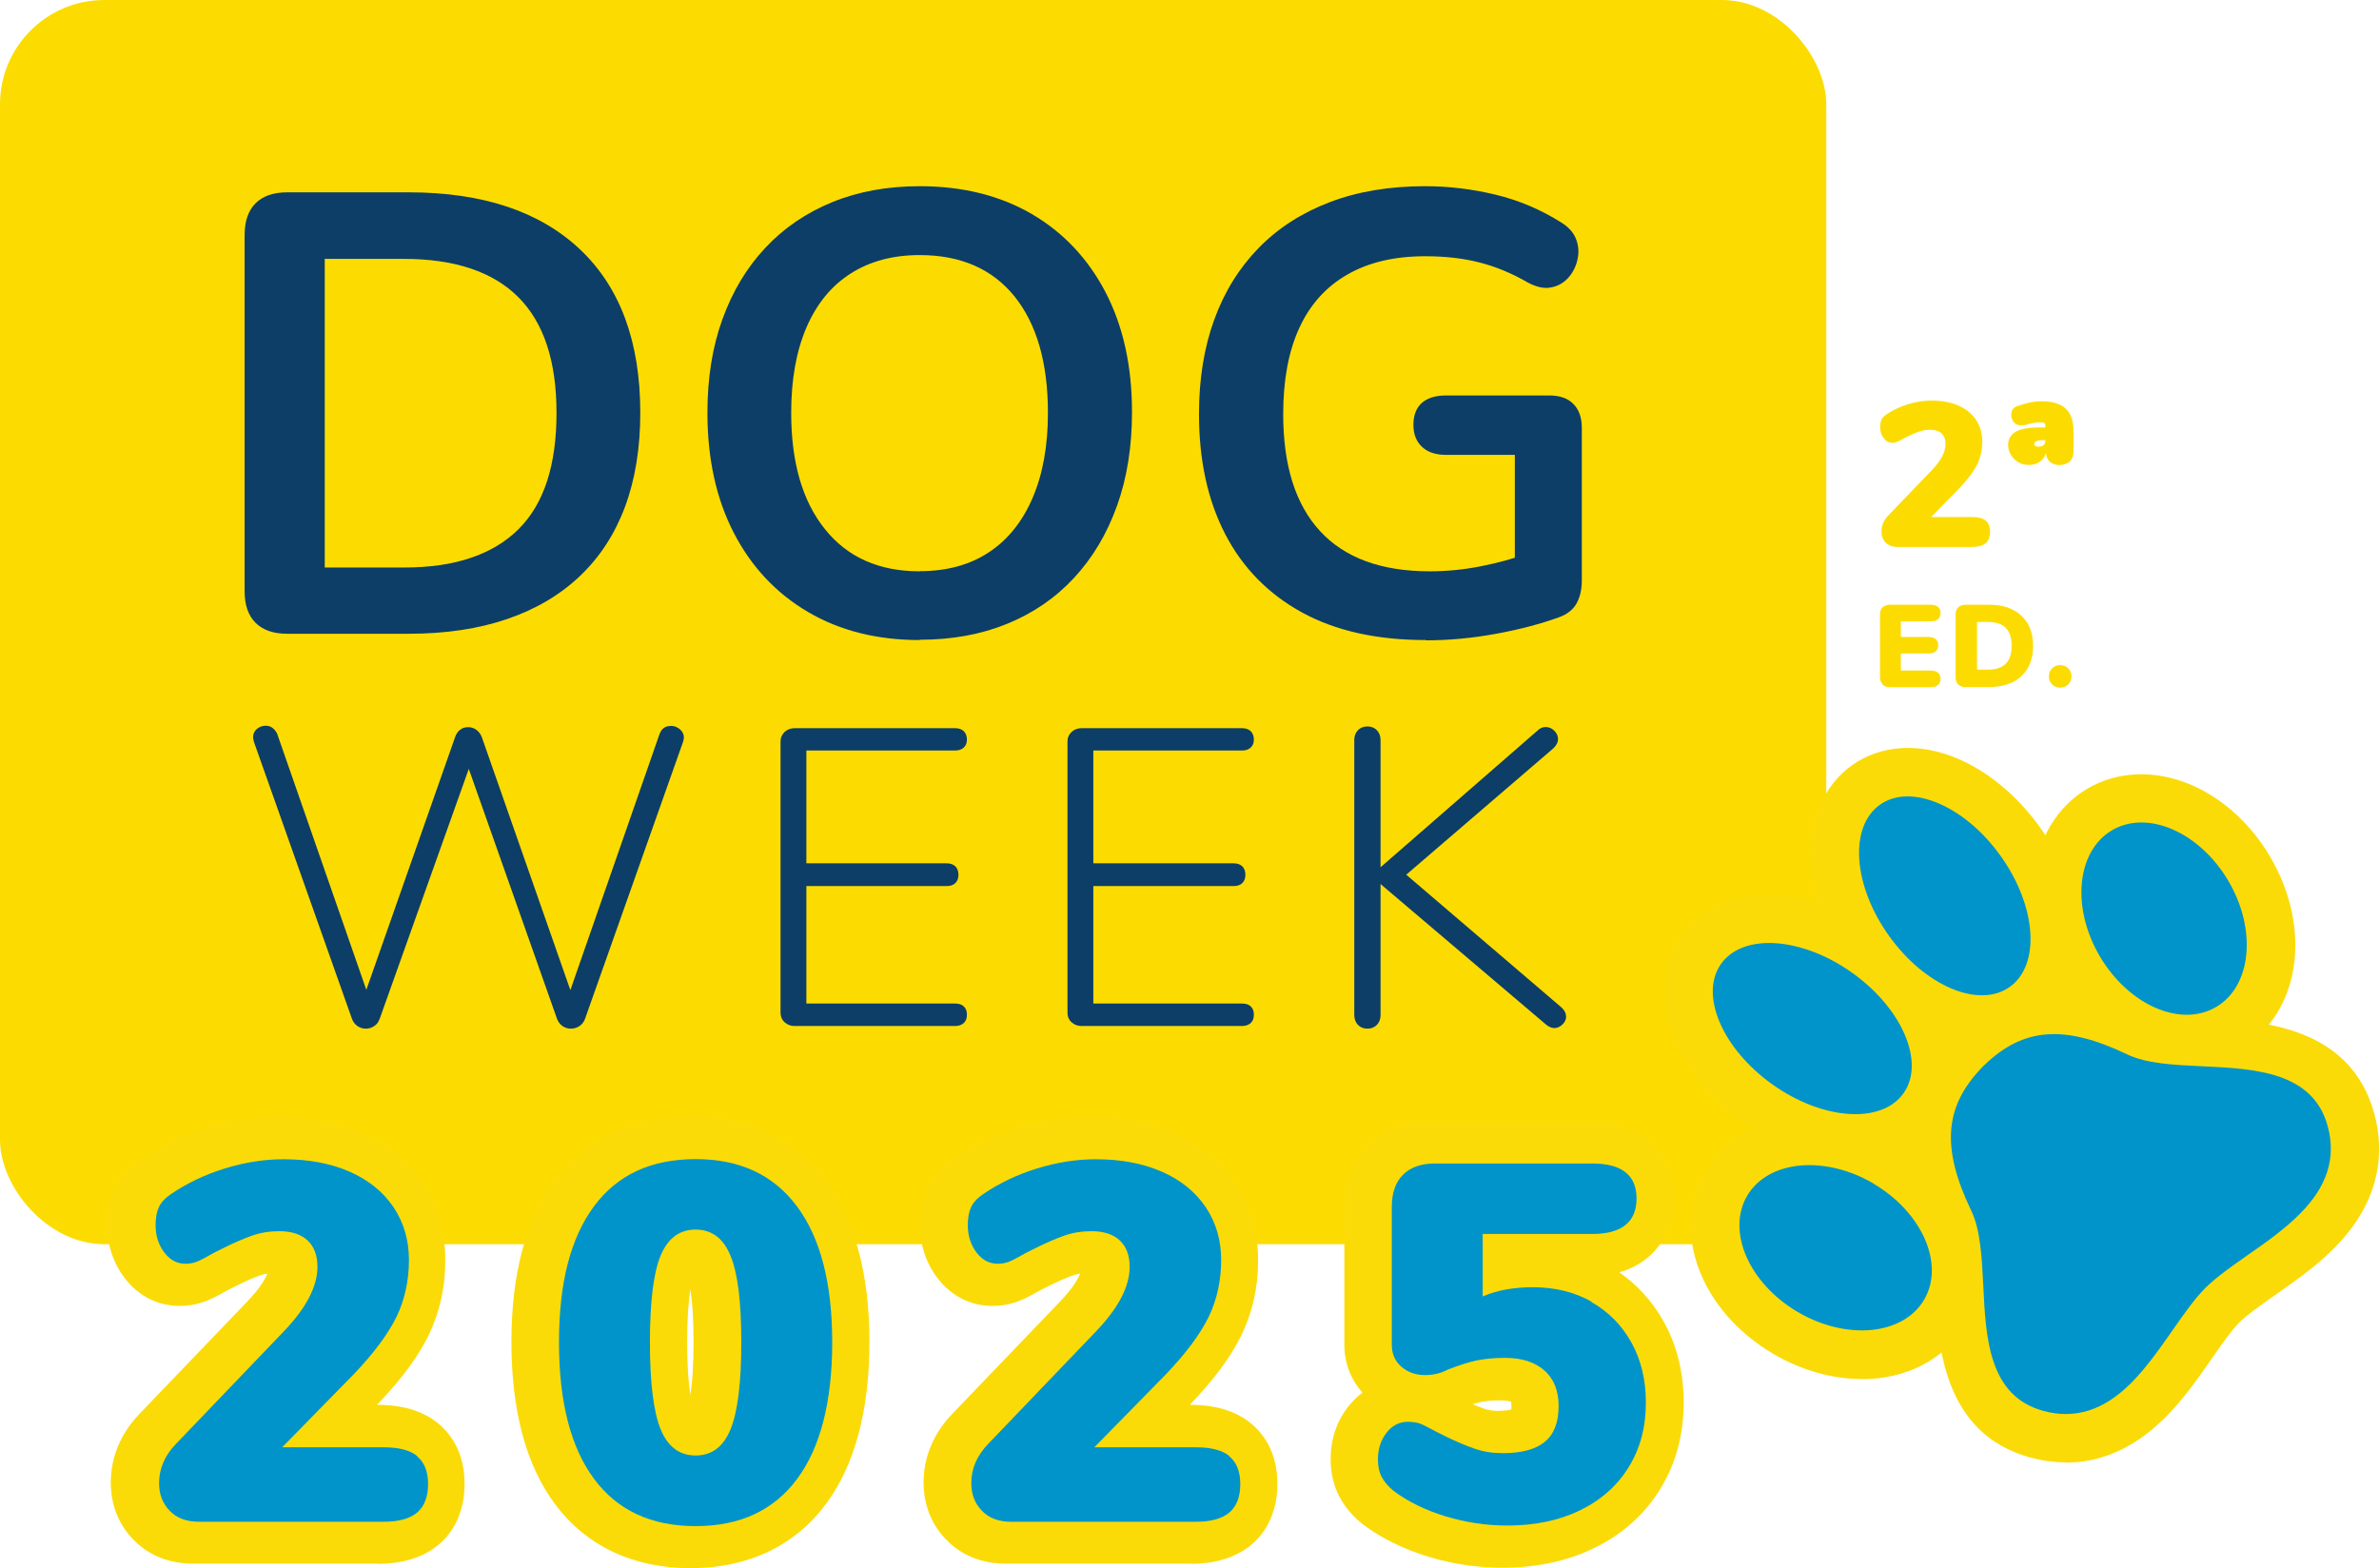 <?xml version="1.0" encoding="UTF-8"?>
<svg id="Livello_2" data-name="Livello 2" xmlns="http://www.w3.org/2000/svg" viewBox="0 0 163 107.46">
  <defs>
    <style>
      .cls-1 {
        fill: #0094ca;
      }

      .cls-1, .cls-2, .cls-3, .cls-4 {
        stroke-width: 0px;
      }

      .cls-2 {
        fill: #fcdc00;
      }

      .cls-3 {
        fill: #0d3e67;
      }

      .cls-4 {
        fill: #fbdb07;
      }
    </style>
  </defs>
  <g id="Livello_1-2" data-name="Livello 1">
    <g>
      <rect class="cls-2" width="125.13" height="85.26" rx="7.15" ry="7.15"/>
      <g>
        <path class="cls-1" d="M28.19,99.77c.5.41.75,1.04.75,1.9s-.25,1.53-.75,1.95c-.5.42-1.26.63-2.28.63h-12.69c-.83,0-1.5-.25-1.98-.75-.49-.5-.73-1.13-.73-1.9,0-1,.39-1.9,1.18-2.71l7.37-7.69c1.53-1.6,2.3-3.07,2.3-4.42,0-.79-.23-1.39-.68-1.81s-1.1-.63-1.93-.63c-.67,0-1.29.1-1.86.3-.57.2-1.22.48-1.96.85l-.7.35c-.09.05-.27.15-.54.3-.27.15-.5.26-.71.33-.21.07-.43.1-.66.1-.58,0-1.07-.26-1.46-.78-.39-.52-.59-1.14-.59-1.86,0-.51.08-.93.23-1.25.15-.32.44-.63.85-.9,1.09-.74,2.31-1.32,3.67-1.74,1.36-.42,2.7-.63,4.02-.63,1.72,0,3.22.28,4.52.85,1.3.57,2.3,1.38,3.01,2.43.71,1.06,1.06,2.27,1.06,3.63s-.28,2.71-.85,3.88c-.57,1.17-1.54,2.48-2.9,3.91l-4.94,5.04h6.99c1.02,0,1.78.2,2.28.61Z"/>
        <path class="cls-4" d="M25.91,107.15h-12.69c-2.05,0-3.34-.88-4.07-1.63-1.02-1.04-1.56-2.4-1.56-3.93,0-1.75.69-3.39,2-4.74l7.36-7.67c.76-.79,1.18-1.44,1.37-1.9-.18.02-.34.06-.48.11-.45.16-.99.39-1.62.71l-.7.35c-.06.03-.2.11-.41.23-.43.24-.83.43-1.23.56-.49.17-1.03.25-1.58.25-1.5,0-2.84-.69-3.78-1.94-.77-1.02-1.18-2.27-1.18-3.61,0-.94.17-1.77.5-2.48.38-.81,1.01-1.52,1.87-2.1,1.31-.89,2.8-1.6,4.43-2.1,1.62-.5,3.26-.75,4.87-.75,2.11,0,4.02.37,5.69,1.1,1.81.79,3.24,1.96,4.26,3.48,1.03,1.54,1.55,3.31,1.55,5.25s-.39,3.58-1.14,5.15c-.71,1.46-1.83,2.98-3.42,4.65l-.12.13h.07c1.7,0,3.08.42,4.11,1.26.83.68,1.82,1.94,1.82,4.15s-.97,3.5-1.79,4.18c-1.03.86-2.43,1.3-4.14,1.3ZM23.1,83.31c.6.73,1.17,1.85,1.17,3.48,0,1.12-.29,2.26-.88,3.4.32-.44.58-.86.76-1.25.38-.78.56-1.63.56-2.61,0-.78-.19-1.44-.57-2.02-.26-.39-.61-.73-1.04-1.01Z"/>
        <path class="cls-1" d="M40.35,101.32c-1.6-2.16-2.4-5.27-2.4-9.36s.8-7.16,2.4-9.32c1.6-2.16,3.92-3.23,6.96-3.23s5.33,1.08,6.94,3.23c1.61,2.16,2.42,5.26,2.42,9.32s-.8,7.2-2.4,9.36c-1.6,2.16-3.92,3.24-6.96,3.24s-5.36-1.08-6.96-3.24ZM49.7,97.91c.49-1.21.73-3.19.73-5.95s-.24-4.71-.73-5.91c-.49-1.21-1.29-1.81-2.4-1.81s-1.91.6-2.4,1.79c-.49,1.19-.73,3.17-.73,5.93s.24,4.74.73,5.95c.49,1.21,1.29,1.81,2.4,1.81s1.91-.6,2.4-1.81Z"/>
        <path class="cls-4" d="M47.3,107.46c-3.94,0-7.15-1.53-9.29-4.41-1.97-2.66-2.97-6.39-2.97-11.09s1-8.4,2.97-11.05c2.14-2.88,5.35-4.41,9.29-4.41s7.12,1.52,9.27,4.4c1.99,2.66,3,6.38,3,11.06s-1,8.43-2.97,11.09c-2.14,2.89-5.36,4.41-9.29,4.41ZM52.62,85.58c.49,1.54.72,3.59.72,6.38s-.24,4.94-.74,6.48c.76-1.6,1.15-3.77,1.15-6.48s-.38-4.8-1.13-6.38ZM41.99,85.55c-.75,1.59-1.13,3.74-1.13,6.41s.39,4.88,1.15,6.48c-.5-1.54-.74-3.63-.74-6.48s.23-4.88.72-6.41ZM47.3,88.35c-.12.76-.22,1.91-.22,3.61s.1,2.86.22,3.63c.12-.76.22-1.92.22-3.63s-.1-2.85-.22-3.61Z"/>
        <path class="cls-1" d="M83.87,99.77c.5.41.75,1.04.75,1.9s-.25,1.53-.75,1.95c-.5.42-1.26.63-2.28.63h-12.69c-.83,0-1.5-.25-1.98-.75-.49-.5-.73-1.13-.73-1.9,0-1,.39-1.9,1.18-2.71l7.37-7.69c1.53-1.6,2.3-3.07,2.3-4.42,0-.79-.23-1.39-.68-1.81s-1.1-.63-1.93-.63c-.67,0-1.29.1-1.86.3-.57.2-1.22.48-1.96.85l-.7.35c-.09.05-.27.15-.54.3-.27.15-.5.26-.71.33-.21.07-.43.1-.66.1-.58,0-1.07-.26-1.46-.78-.39-.52-.59-1.14-.59-1.86,0-.51.08-.93.23-1.25.15-.32.44-.63.85-.9,1.09-.74,2.31-1.32,3.67-1.74,1.36-.42,2.7-.63,4.02-.63,1.72,0,3.22.28,4.52.85,1.3.57,2.3,1.38,3.01,2.43.71,1.06,1.06,2.27,1.06,3.63s-.28,2.71-.85,3.88c-.57,1.17-1.54,2.48-2.9,3.91l-4.94,5.04h6.99c1.02,0,1.78.2,2.28.61Z"/>
        <path class="cls-4" d="M81.6,107.15h-12.69c-2.05,0-3.34-.88-4.07-1.63-1.02-1.04-1.56-2.4-1.56-3.93,0-1.75.69-3.39,2-4.74l7.36-7.67c.76-.79,1.18-1.44,1.37-1.9-.18.02-.34.06-.48.11-.45.16-.99.39-1.62.71l-.7.35c-.06.03-.2.11-.41.23-.43.24-.83.43-1.23.56-.49.17-1.03.25-1.58.25-1.5,0-2.84-.69-3.78-1.94-.77-1.02-1.18-2.27-1.18-3.61,0-.94.17-1.77.5-2.48.38-.81,1.01-1.52,1.87-2.1,1.31-.89,2.8-1.6,4.43-2.1,1.62-.5,3.26-.75,4.87-.75,2.11,0,4.02.37,5.69,1.1,1.81.79,3.24,1.96,4.26,3.48,1.03,1.54,1.55,3.31,1.55,5.25s-.39,3.58-1.14,5.15c-.71,1.46-1.83,2.98-3.42,4.65l-.12.13h.07c1.7,0,3.08.42,4.11,1.26.83.68,1.82,1.94,1.82,4.15s-.97,3.5-1.79,4.18c-1.03.86-2.43,1.3-4.14,1.3ZM78.78,83.31c.6.73,1.17,1.85,1.17,3.48,0,1.12-.29,2.26-.88,3.4.32-.44.58-.86.76-1.25.38-.78.56-1.63.56-2.61,0-.78-.19-1.44-.57-2.02-.26-.39-.61-.73-1.04-1.01Z"/>
        <path class="cls-1" d="M108.71,89.2c1.17.66,2.09,1.59,2.75,2.78.66,1.19.99,2.57.99,4.12,0,1.67-.39,3.14-1.18,4.42-.79,1.28-1.9,2.26-3.34,2.96-1.44.7-3.1,1.04-4.97,1.04-1.44,0-2.85-.21-4.23-.63-1.38-.42-2.57-1-3.56-1.74-.37-.3-.64-.62-.82-.96s-.26-.74-.26-1.2c0-.72.2-1.33.59-1.83.39-.5.88-.75,1.46-.75.35,0,.64.05.87.14.23.09.58.27,1.04.52l.7.35c.72.35,1.37.63,1.96.83.59.21,1.23.31,1.93.31,1.3,0,2.26-.26,2.89-.78.63-.52.94-1.34.94-2.45,0-1.04-.32-1.86-.97-2.43-.65-.58-1.55-.87-2.71-.87-.7,0-1.33.06-1.9.17-.57.12-1.23.33-2,.63-.49.26-1.01.38-1.56.38-.65,0-1.19-.19-1.63-.57-.44-.38-.66-.89-.66-1.51v-9.42c0-.97.25-1.72.77-2.23.51-.51,1.24-.77,2.19-.77h10.78c2.02,0,3.03.8,3.03,2.4s-1.01,2.43-3.03,2.43h-7.51v4.28c.97-.42,2.12-.63,3.44-.63,1.51,0,2.85.33,4.02.99Z"/>
        <path class="cls-4" d="M102.95,107.43c-1.71,0-3.42-.25-5.07-.75-1.7-.52-3.2-1.25-4.46-2.19l-.09-.07c-.68-.55-1.21-1.19-1.57-1.88-.39-.75-.59-1.61-.59-2.54,0-1.37.42-2.62,1.22-3.63.29-.36.61-.68.96-.94-.8-.89-1.24-2.04-1.24-3.29v-9.42c0-2.21.88-3.55,1.62-4.28.74-.74,2.07-1.62,4.25-1.62h10.78c4.38,0,5.93,2.86,5.93,5.31,0,2-1.02,4.27-3.74,5.06,1.26.88,2.28,2.01,3.05,3.39.9,1.62,1.36,3.49,1.36,5.53,0,2.21-.54,4.21-1.62,5.95-1.08,1.75-2.61,3.11-4.55,4.04-1.83.89-3.93,1.33-6.24,1.33ZM107.71,92.01c.82.83,1.67,2.21,1.67,4.34,0,.81-.11,1.5-.29,2.1.31-.68.46-1.46.46-2.34,0-1.06-.21-1.95-.63-2.71-.31-.56-.71-1.02-1.2-1.38ZM100.89,96.22c.28.12.54.22.79.31.28.1.6.15.96.15.46,0,.75-.05.91-.09,0-.06.01-.14.01-.24,0-.23-.04-.31-.04-.31-.02.02-.24-.08-.74-.08s-.94.04-1.32.12c-.17.04-.36.08-.57.15ZM97.93,82.63s0,.05,0,.08v8.38c.14-.05.27-.1.41-.15v-8.31h-.36s-.03,0-.05,0Z"/>
      </g>
      <g>
        <path class="cls-1" d="M28.58,99.8c.5.41.75,1.04.75,1.9s-.25,1.53-.75,1.95c-.5.42-1.26.63-2.28.63h-12.69c-.83,0-1.5-.25-1.98-.75-.49-.5-.73-1.13-.73-1.9,0-1,.39-1.9,1.18-2.71l7.37-7.69c1.53-1.6,2.3-3.07,2.3-4.42,0-.79-.23-1.39-.68-1.81s-1.1-.63-1.93-.63c-.67,0-1.29.1-1.86.3-.57.2-1.22.48-1.96.85l-.7.35c-.09.05-.27.15-.54.3-.27.15-.5.26-.71.33-.21.07-.43.1-.66.1-.58,0-1.07-.26-1.46-.78-.39-.52-.59-1.14-.59-1.86,0-.51.08-.93.23-1.25.15-.32.44-.63.85-.9,1.09-.74,2.31-1.32,3.67-1.74,1.36-.42,2.7-.63,4.02-.63,1.72,0,3.22.28,4.52.85,1.3.57,2.3,1.38,3.01,2.43.71,1.06,1.06,2.27,1.06,3.63s-.28,2.71-.85,3.88c-.57,1.17-1.54,2.48-2.9,3.91l-4.94,5.04h6.99c1.02,0,1.78.2,2.28.61Z"/>
        <path class="cls-1" d="M40.7,101.34c-1.6-2.16-2.4-5.27-2.4-9.36s.8-7.16,2.4-9.32c1.6-2.16,3.92-3.23,6.96-3.23s5.33,1.08,6.94,3.23c1.61,2.16,2.42,5.26,2.42,9.32s-.8,7.2-2.4,9.36c-1.6,2.16-3.92,3.24-6.96,3.24s-5.36-1.08-6.96-3.24ZM50.06,97.93c.49-1.21.73-3.19.73-5.95s-.24-4.71-.73-5.91c-.49-1.21-1.29-1.81-2.4-1.81s-1.91.6-2.4,1.79c-.49,1.19-.73,3.17-.73,5.93s.24,4.74.73,5.95c.49,1.21,1.29,1.81,2.4,1.81s1.91-.6,2.4-1.81Z"/>
        <path class="cls-1" d="M84.23,99.8c.5.41.75,1.04.75,1.9s-.25,1.53-.75,1.95c-.5.42-1.26.63-2.28.63h-12.69c-.83,0-1.5-.25-1.98-.75-.49-.5-.73-1.13-.73-1.9,0-1,.39-1.9,1.18-2.71l7.37-7.69c1.53-1.6,2.3-3.07,2.3-4.42,0-.79-.23-1.39-.68-1.81s-1.1-.63-1.93-.63c-.67,0-1.29.1-1.86.3-.57.2-1.22.48-1.96.85l-.7.35c-.09.05-.27.15-.54.3-.27.15-.5.26-.71.33-.21.07-.43.1-.66.1-.58,0-1.07-.26-1.46-.78-.39-.52-.59-1.14-.59-1.86,0-.51.08-.93.23-1.25.15-.32.44-.63.85-.9,1.09-.74,2.31-1.32,3.67-1.74,1.36-.42,2.7-.63,4.02-.63,1.72,0,3.22.28,4.52.85,1.3.57,2.3,1.38,3.01,2.43.71,1.06,1.06,2.27,1.06,3.63s-.28,2.71-.85,3.88c-.57,1.17-1.54,2.48-2.9,3.91l-4.94,5.04h6.99c1.02,0,1.78.2,2.28.61Z"/>
        <path class="cls-1" d="M109.03,89.22c1.17.66,2.09,1.59,2.75,2.78.66,1.19.99,2.57.99,4.12,0,1.67-.39,3.14-1.18,4.42-.79,1.28-1.9,2.26-3.34,2.96-1.44.7-3.1,1.04-4.97,1.04-1.44,0-2.85-.21-4.23-.63-1.38-.42-2.57-1-3.56-1.74-.37-.3-.64-.62-.82-.96s-.26-.74-.26-1.2c0-.72.2-1.33.59-1.83.39-.5.88-.75,1.46-.75.35,0,.64.05.87.14.23.09.58.27,1.04.52l.7.35c.72.35,1.37.63,1.96.83.59.21,1.23.31,1.93.31,1.3,0,2.26-.26,2.89-.78.63-.52.94-1.34.94-2.45,0-1.04-.32-1.86-.97-2.43-.65-.58-1.55-.87-2.71-.87-.7,0-1.33.06-1.9.17-.57.12-1.23.33-2,.63-.49.26-1.01.38-1.56.38-.65,0-1.19-.19-1.63-.57-.44-.38-.66-.89-.66-1.51v-9.42c0-.97.25-1.72.77-2.23.51-.51,1.24-.77,2.19-.77h10.78c2.02,0,3.03.8,3.03,2.4s-1.01,2.43-3.03,2.43h-7.51v4.28c.97-.42,2.12-.63,3.44-.63,1.51,0,2.85.33,4.02.99Z"/>
      </g>
      <g>
        <path class="cls-1" d="M126.89,66.65c3.45,2.45,5.03,6.16,3.53,8.27-1.5,2.12-5.52,1.85-8.97-.6-3.45-2.45-5.03-6.16-3.53-8.27,1.5-2.12,5.52-1.85,8.97.6"/>
        <path class="cls-4" d="M127.1,79.65c-2.41,0-5.11-.87-7.57-2.62-5.02-3.57-6.91-9.23-4.31-12.89,2.6-3.67,8.58-3.75,13.6-.18,2.16,1.54,3.85,3.55,4.75,5.66,1.12,2.62.96,5.26-.44,7.23-1.32,1.86-3.52,2.8-6.02,2.8ZM120.66,68c.01.59.72,2.22,2.71,3.63,1.99,1.41,3.75,1.54,4.32,1.36-.01-.59-.72-2.22-2.71-3.63h0c-1.98-1.41-3.75-1.54-4.32-1.36Z"/>
        <path class="cls-1" d="M129.42,64.12c2.46,3.45,6.17,5.02,8.28,3.51,2.12-1.51,1.84-5.53-.62-8.97-2.46-3.45-6.17-5.02-8.28-3.51-2.12,1.51-1.84,5.53.62,8.97"/>
        <path class="cls-4" d="M135.8,71.51c-1.1,0-2.25-.24-3.4-.73-2.12-.9-4.14-2.58-5.67-4.74-1.54-2.16-2.48-4.61-2.63-6.91-.2-2.85.82-5.28,2.79-6.69,1.97-1.4,4.6-1.57,7.23-.46,2.12.9,4.13,2.58,5.67,4.74s2.48,4.61,2.63,6.91c.2,2.85-.82,5.28-2.79,6.69-1.11.79-2.42,1.19-3.83,1.19ZM130.75,57.88c-.18.56-.04,2.33,1.37,4.31h0c1.41,1.98,3.04,2.69,3.63,2.7.18-.56.05-2.33-1.37-4.31-1.41-1.98-3.04-2.69-3.63-2.7Z"/>
        <path class="cls-1" d="M128.36,81.11c3.35,1.97,4.9,5.53,3.47,7.96-1.43,2.43-5.3,2.8-8.65.84-3.35-1.97-4.9-5.53-3.47-7.97,1.43-2.43,5.3-2.8,8.65-.84"/>
        <path class="cls-4" d="M127.57,94.5c-1.98,0-4.09-.56-6.08-1.73-5-2.94-7.04-8.43-4.65-12.5,2.39-4.07,8.19-4.95,13.18-2.01h0c5,2.94,7.04,8.43,4.65,12.5-1.44,2.45-4.12,3.75-7.11,3.75ZM123.96,83.17c-.72,0-1.25.2-1.4.46-.31.53.34,2.28,2.29,3.43,1.96,1.15,3.8.87,4.11.34.31-.53-.34-2.28-2.29-3.43-1-.59-1.96-.8-2.71-.8Z"/>
        <path class="cls-1" d="M143.88,65.55c1.98,3.34,5.55,4.89,7.97,3.45,2.43-1.44,2.79-5.31.82-8.65-1.98-3.34-5.55-4.89-7.97-3.45-2.43,1.44-2.79,5.31-.82,8.65"/>
        <path class="cls-4" d="M149.83,72.85c-1.14,0-2.31-.25-3.45-.74-2.14-.93-4.04-2.66-5.35-4.87h0c-1.31-2.21-1.91-4.71-1.69-7.04.25-2.68,1.59-4.92,3.67-6.15,2.08-1.23,4.69-1.32,7.16-.25,2.14.93,4.04,2.66,5.35,4.87,2.95,4.99,2.08,10.78-1.98,13.19-1.12.66-2.39.99-3.71.99ZM146.72,59.68c-.14,0-.25.02-.34.07-.23.13-.4.54-.45,1.07-.09.93.2,2.04.8,3.04h0c.59,1,1.43,1.79,2.28,2.16.48.21.92.26,1.15.12.53-.31.81-2.16-.35-4.11-.59-1-1.42-1.79-2.28-2.16-.3-.13-.59-.2-.81-.2Z"/>
        <path class="cls-1" d="M150.94,73.07c-1.99-.09-3.87-.18-5.2-.82-4.28-2.05-7.11-1.84-9.77.73-.03.02-.06.05-.09.08l-.03.03s-.06.06-.08.09c-2.56,2.67-2.76,5.5-.71,9.78.64,1.33.73,3.21.83,5.2.17,3.52.37,7.5,4.1,8.52,2.18.6,4.15-.03,6.03-1.91,1.04-1.05,1.95-2.34,2.82-3.59.77-1.1,1.5-2.15,2.25-2.91.77-.76,1.81-1.49,2.91-2.26,1.25-.87,2.54-1.78,3.58-2.83,0,0,0,0,0,0,1.88-1.88,2.5-3.86,1.9-6.03-1.03-3.72-5.01-3.91-8.53-4.08"/>
        <path class="cls-4" d="M141.53,100.21c-.89,0-1.71-.14-2.42-.33-6.04-1.65-6.35-7.85-6.53-11.55-.07-1.5-.16-3.2-.51-3.93-1.66-3.45-3.33-8.58,1.2-13.4.09-.1.17-.18.24-.25.09-.09.18-.18.27-.25,4.81-4.53,9.94-2.87,13.39-1.22.73.35,2.43.43,3.93.5h0c3.7.17,9.9.47,11.57,6.51.64,2.32.68,5.81-2.75,9.25-1.25,1.26-2.73,2.29-4.03,3.2-1,.7-1.92,1.35-2.49,1.91-.52.53-1.17,1.46-1.85,2.44-.91,1.31-1.94,2.79-3.19,4.04-2.38,2.39-4.8,3.1-6.82,3.1ZM138.2,75.42l-.05.05c-1.18,1.23-1.87,2.38-.11,6.05.93,1.94,1.05,4.24,1.16,6.48.2,4.01.55,5.19,1.66,5.49.67.18,1.49.26,2.81-1.06.84-.84,1.66-2.01,2.45-3.14.85-1.22,1.66-2.37,2.6-3.34,1-.99,2.14-1.79,3.35-2.63,1.16-.81,2.32-1.63,3.16-2.47,1.32-1.32,1.24-2.14,1.05-2.81-.3-1.11-1.48-1.46-5.49-1.65l.16-3.31-.16,3.31c-2.23-.1-4.53-.21-6.48-1.14-3.67-1.76-4.82-1.06-6.05.12l-.06.06Z"/>
        <path class="cls-1" d="M126.89,66.65c3.45,2.45,5.03,6.16,3.53,8.27-1.5,2.12-5.52,1.85-8.97-.6-3.45-2.45-5.03-6.16-3.53-8.27,1.5-2.12,5.52-1.85,8.97.6"/>
        <path class="cls-1" d="M129.42,64.12c2.46,3.45,6.17,5.02,8.28,3.51,2.12-1.51,1.84-5.53-.62-8.97-2.46-3.45-6.17-5.02-8.28-3.51-2.12,1.51-1.84,5.53.62,8.97"/>
        <path class="cls-1" d="M128.36,81.11c3.35,1.97,4.9,5.53,3.47,7.96-1.43,2.43-5.3,2.8-8.65.84-3.35-1.97-4.9-5.53-3.47-7.97,1.43-2.43,5.3-2.8,8.65-.84"/>
        <path class="cls-1" d="M143.88,65.55c1.98,3.34,5.55,4.89,7.97,3.45,2.43-1.44,2.79-5.31.82-8.65-1.98-3.34-5.55-4.89-7.97-3.45-2.43,1.44-2.79,5.31-.82,8.65"/>
        <path class="cls-1" d="M150.94,73.07c-1.99-.09-3.87-.18-5.2-.82-4.28-2.05-7.11-1.84-9.77.73-.03.02-.06.05-.09.08l-.03.03s-.06.06-.08.09c-2.56,2.67-2.76,5.5-.71,9.78.64,1.33.73,3.21.83,5.2.17,3.52.37,7.5,4.1,8.52,2.18.6,4.15-.03,6.03-1.91,1.04-1.05,1.95-2.34,2.82-3.59.77-1.1,1.5-2.15,2.25-2.91.77-.76,1.81-1.49,2.91-2.26,1.25-.87,2.54-1.78,3.58-2.83,0,0,0,0,0,0,1.88-1.88,2.5-3.86,1.9-6.03-1.03-3.72-5.01-3.91-8.53-4.08"/>
      </g>
      <g>
        <path class="cls-3" d="M22.26,38.89h5.41c1.77,0,3.31-.22,4.61-.67,1.3-.44,2.39-1.1,3.26-1.97.87-.87,1.52-1.97,1.95-3.3.43-1.33.64-2.88.64-4.65,0-3.55-.87-6.19-2.62-7.94-1.74-1.74-4.36-2.62-7.85-2.62h-5.41v21.15ZM19.68,43.43c-.94,0-1.67-.25-2.17-.75-.5-.5-.75-1.22-.75-2.17v-24.41c0-.94.25-1.67.75-2.17.5-.5,1.22-.75,2.17-.75h8.32c5.06,0,8.97,1.3,11.73,3.9,2.76,2.6,4.14,6.34,4.14,11.2,0,2.43-.35,4.58-1.05,6.46-.7,1.87-1.73,3.45-3.09,4.74-1.36,1.29-3.02,2.27-4.98,2.94-1.96.67-4.21,1.01-6.76,1.01h-8.32Z"/>
        <path class="cls-3" d="M63.01,39.14c1.86,0,3.44-.43,4.74-1.29,1.3-.86,2.3-2.1,3-3.73.7-1.63,1.05-3.57,1.05-5.83,0-3.43-.77-6.09-2.29-7.98-1.53-1.89-3.7-2.83-6.5-2.83-1.83,0-3.4.42-4.72,1.26-1.32.84-2.33,2.07-3.03,3.69-.7,1.62-1.05,3.57-1.05,5.86,0,3.4.77,6.06,2.32,7.98,1.54,1.92,3.7,2.88,6.48,2.88M63.01,43.86c-2.92,0-5.47-.64-7.66-1.93-2.19-1.29-3.88-3.1-5.08-5.43-1.2-2.33-1.8-5.07-1.8-8.22,0-2.37.34-4.51,1.03-6.41.69-1.9,1.66-3.53,2.94-4.89,1.27-1.36,2.8-2.4,4.59-3.13,1.79-.73,3.78-1.09,5.99-1.09,2.94,0,5.5.64,7.68,1.91,2.17,1.27,3.86,3.07,5.06,5.38,1.2,2.32,1.8,5.05,1.8,8.19,0,2.37-.34,4.52-1.03,6.43-.69,1.92-1.67,3.56-2.94,4.93-1.27,1.37-2.8,2.42-4.59,3.15-1.79.73-3.78,1.09-5.98,1.09"/>
        <path class="cls-3" d="M97.68,43.86c-3.35,0-6.17-.63-8.47-1.89-2.3-1.26-4.06-3.05-5.26-5.36-1.2-2.32-1.8-5.06-1.8-8.24,0-2.4.35-4.56,1.05-6.48.7-1.92,1.72-3.55,3.05-4.91,1.33-1.36,2.95-2.4,4.87-3.13,1.92-.73,4.09-1.09,6.52-1.09,1.6,0,3.21.19,4.83.58,1.62.39,3.14,1.04,4.57,1.95.49.32.81.7.97,1.16.16.46.18.92.06,1.39-.11.47-.33.88-.64,1.22-.32.34-.71.56-1.18.64-.47.09-.99-.03-1.57-.34-1.09-.63-2.19-1.09-3.3-1.37-1.11-.29-2.36-.43-3.73-.43-2.12,0-3.9.42-5.36,1.27-1.46.84-2.55,2.07-3.28,3.67-.73,1.6-1.09,3.56-1.09,5.88,0,3.52.84,6.19,2.53,8.02,1.69,1.83,4.19,2.75,7.51,2.75,1.14,0,2.3-.11,3.47-.34,1.17-.23,2.32-.54,3.43-.94l-1.07,2.44v-9.14h-4.72c-.72,0-1.27-.19-1.65-.56-.39-.37-.58-.87-.58-1.5s.19-1.16.58-1.5c.39-.34.94-.51,1.65-.51h7.08c.72,0,1.27.19,1.65.58.39.39.58.94.58,1.65v10.43c0,.63-.12,1.16-.36,1.59-.24.43-.64.74-1.18.94-1.26.46-2.7.84-4.33,1.14-1.63.3-3.23.45-4.8.45"/>
        <path class="cls-3" d="M45.96,49.74c.23,0,.44.08.62.23.18.15.28.35.28.58,0,.04-.02.14-.06.29l-6.72,18.99c-.08.21-.21.38-.39.49-.18.12-.38.17-.59.17-.19,0-.38-.06-.55-.17-.17-.12-.3-.28-.38-.49l-6.05-17.14-6.11,17.14c-.08.21-.2.38-.38.49-.17.12-.37.17-.58.17-.19,0-.38-.06-.55-.17-.17-.12-.3-.28-.38-.49l-6.72-18.99c-.04-.15-.06-.26-.06-.32,0-.23.09-.42.26-.57.17-.14.38-.22.61-.22.17,0,.33.05.46.15.13.1.24.23.32.4l6.11,17.55,6.08-17.31c.08-.23.2-.41.36-.52.16-.12.34-.17.53-.17.21,0,.41.06.58.19.17.13.3.3.38.54l6.05,17.29,6.11-17.55c.14-.37.39-.55.75-.55"/>
        <path class="cls-3" d="M53.76,70.06c-.18-.17-.28-.39-.28-.64v-18.62c0-.25.09-.46.28-.64.18-.17.41-.26.68-.26h11c.25,0,.45.07.59.2.14.14.22.33.22.58,0,.23-.07.42-.22.55-.15.14-.34.2-.59.2h-10.19v7.73h9.61c.25,0,.45.07.59.2.14.14.22.33.22.58s-.07.44-.22.58c-.14.14-.34.2-.59.2h-9.61v8.05h10.19c.25,0,.45.06.59.19.14.13.22.31.22.57s-.07.44-.22.58c-.15.13-.34.2-.59.2h-11c-.27,0-.5-.09-.68-.26"/>
        <path class="cls-3" d="M73.42,70.06c-.18-.17-.28-.39-.28-.64v-18.62c0-.25.09-.46.28-.64.18-.17.41-.26.68-.26h11c.25,0,.45.07.59.2.14.14.22.33.22.58,0,.23-.07.42-.22.55-.15.14-.34.2-.59.2h-10.19v7.73h9.61c.25,0,.45.07.59.2.14.14.22.33.22.58s-.07.44-.22.58c-.14.14-.34.2-.59.2h-9.61v8.05h10.19c.25,0,.45.06.59.19.14.13.22.31.22.57s-.07.44-.22.58c-.15.13-.34.2-.59.2h-11c-.27,0-.5-.09-.68-.26"/>
        <path class="cls-3" d="M107.31,69.63c0,.21-.08.4-.25.57-.17.16-.35.25-.57.25-.17,0-.36-.08-.55-.23l-11.35-9.64v8.98c0,.27-.08.49-.25.67-.16.17-.38.26-.65.26s-.49-.09-.65-.26c-.16-.17-.25-.39-.25-.67v-18.85c0-.27.08-.49.25-.67.16-.17.38-.26.65-.26s.49.09.65.26c.16.17.25.4.25.67v8.72l10.77-9.38c.15-.15.34-.23.55-.23s.41.08.58.25c.17.17.26.35.26.57,0,.23-.11.44-.32.64l-10.08,8.66,10.63,9.09c.21.19.32.4.32.64"/>
      </g>
    </g>
    <g>
      <path class="cls-2" d="M136.05,35.67c.2.16.3.42.3.77s-.1.62-.3.79c-.2.17-.51.25-.92.25h-5.13c-.34,0-.6-.1-.8-.3-.2-.2-.29-.46-.29-.77,0-.4.16-.77.48-1.1l2.98-3.1c.62-.65.93-1.24.93-1.78,0-.32-.09-.56-.27-.73s-.44-.25-.78-.25c-.27,0-.52.04-.75.12s-.49.19-.79.34l-.28.14s-.11.06-.22.12c-.11.06-.2.1-.29.13-.08.03-.17.04-.27.04-.23,0-.43-.11-.59-.32-.16-.21-.24-.46-.24-.75,0-.21.03-.37.09-.51.06-.13.18-.25.34-.36.44-.3.93-.53,1.48-.7.55-.17,1.09-.25,1.62-.25.69,0,1.3.11,1.83.34.52.23.93.56,1.21.98s.43.92.43,1.47-.11,1.09-.34,1.57c-.23.47-.62,1-1.17,1.58l-1.99,2.04h2.82c.41,0,.72.08.92.25Z"/>
      <path class="cls-2" d="M141.54,28c.35.33.53.85.53,1.54v1.35c0,.34-.09.59-.27.74s-.42.24-.72.24c-.22,0-.42-.07-.6-.2-.17-.13-.27-.34-.3-.62-.09.27-.24.48-.45.61-.21.14-.44.2-.72.2-.41,0-.75-.14-1.02-.42-.27-.28-.4-.6-.4-.96,0-.39.17-.69.51-.89.34-.2.9-.3,1.69-.3h.35v-.14c0-.08-.03-.14-.08-.17-.06-.03-.18-.04-.37-.04-.09,0-.23.02-.4.05-.17.03-.33.07-.47.12-.07.02-.14.03-.22.03h-.15c-.21,0-.37-.07-.48-.22-.11-.15-.17-.3-.17-.47,0-.16.03-.29.09-.38.06-.09.15-.17.27-.22.21-.08.47-.16.79-.24.32-.08.64-.11.96-.11.73,0,1.27.17,1.62.5ZM140.01,30.51c.09-.07.13-.16.13-.29v-.06h-.13c-.42,0-.63.09-.63.27,0,.06.02.1.07.13s.12.05.21.05c.14,0,.25-.03.34-.1Z"/>
      <path class="cls-2" d="M128.99,46.9c-.12-.12-.18-.29-.18-.5v-4.28c0-.22.06-.39.18-.5s.29-.18.5-.18h2.77c.23,0,.4.05.52.14.12.1.18.23.18.42,0,.38-.23.58-.7.58h-2.02v1.07h1.86c.46,0,.7.19.7.57,0,.18-.06.32-.18.42-.12.1-.29.14-.52.14h-1.86v1.17h2.02c.46,0,.7.19.7.58,0,.18-.06.32-.18.42s-.29.14-.52.14h-2.77c-.22,0-.39-.06-.5-.18Z"/>
      <path class="cls-2" d="M134.17,46.9c-.12-.12-.18-.29-.18-.5v-4.28c0-.22.06-.39.18-.5s.29-.18.5-.18h1.62c.62,0,1.16.11,1.61.34.45.23.8.55,1.04.97.24.42.36.92.36,1.5s-.12,1.09-.36,1.52c-.24.42-.58.75-1.03.97-.45.22-.99.34-1.62.34h-1.62c-.22,0-.39-.06-.5-.18ZM136.18,45.89c.55,0,.96-.13,1.24-.4.27-.27.41-.68.41-1.24s-.14-.96-.41-1.23c-.27-.27-.69-.4-1.24-.4h-.72v3.27h.72Z"/>
      <path class="cls-2" d="M140.6,46.9c-.15-.15-.22-.33-.22-.55s.07-.4.22-.55c.15-.15.33-.22.56-.22s.4.07.55.22c.15.15.22.33.22.55s-.07.4-.22.55c-.15.15-.33.22-.55.22s-.41-.07-.56-.22Z"/>
    </g>
  </g>
</svg>